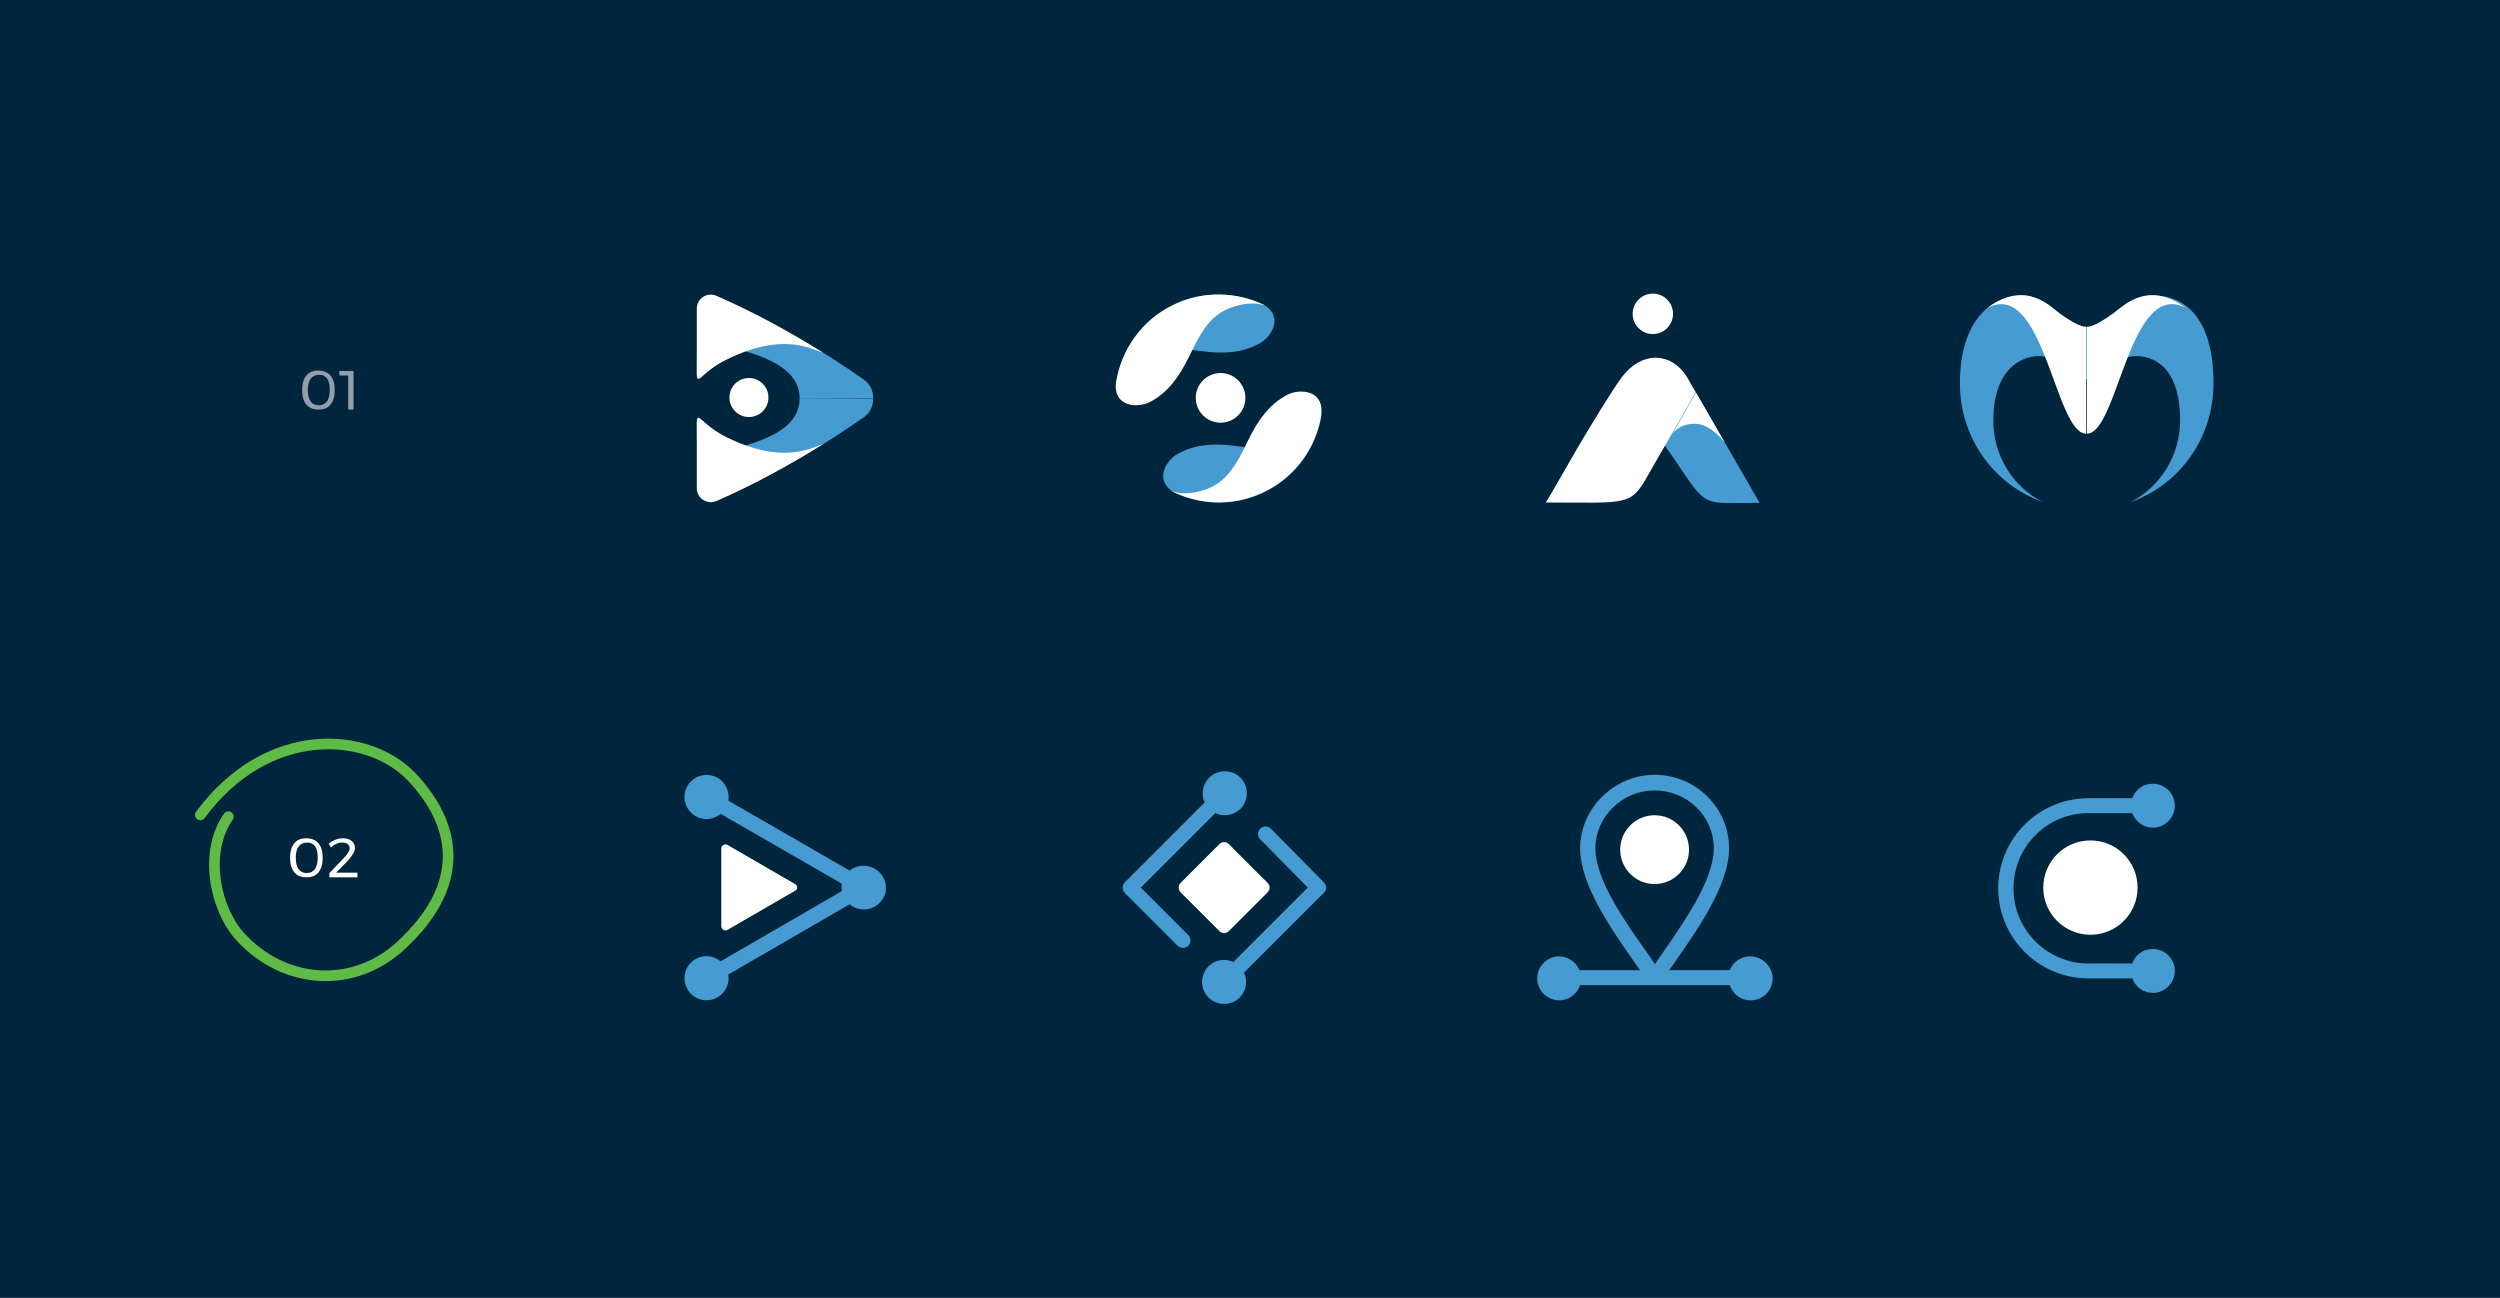 <?xml version="1.0" encoding="utf-8"?>
<!-- Generator: Adobe Illustrator 28.0.0, SVG Export Plug-In . SVG Version: 6.00 Build 0)  -->
<svg version="1.0" id="Layer_1" xmlns="http://www.w3.org/2000/svg" xmlns:xlink="http://www.w3.org/1999/xlink" x="0px" y="0px"
	 viewBox="0 0 705 366" style="enable-background:new 0 0 705 366;" xml:space="preserve">
<style type="text/css">
	.st0{fill:#00263E;}
	.st1{fill:#469CD2;}
	.st2{fill:#FFFFFF;}
	.st3{fill:none;stroke:#469CD2;stroke-width:3.925;stroke-linejoin:round;stroke-miterlimit:10;}
	.st4{fill:#929FAB;}
	.st5{fill:none;stroke:#5FBA46;stroke-width:3;stroke-linecap:round;stroke-miterlimit:10;}
</style>
<rect id="bg" class="st0" width="705" height="366"/>
<g>
	<g>
		<g id="XMLID_00000168836940364107869580000003568172057456574867_">
			<g>
				<path class="st1" d="M588.9,229.3h12.4c0.9,2.4,3.1,4.1,5.8,4.1h0c3.4,0,6.2-2.8,6.2-6.2v0c0-3.4-2.8-6.2-6.2-6.2h0
					c-2.7,0-5,1.7-5.8,4.1h-12.4c-14,0-25.4,11.4-25.4,25.4s11.4,25.4,25.4,25.4h12.4c0.9,2.4,3.1,4.1,5.8,4.1h0
					c3.4,0,6.2-2.8,6.2-6.2v0c0-3.4-2.8-6.2-6.2-6.2h0c-2.7,0-5,1.7-5.8,4.1h-12.4c-11.6,0-21.1-9.5-21.1-21.1
					C567.8,238.7,577.3,229.3,588.9,229.3z"/>
				<circle class="st2" cx="589.5" cy="250.3" r="13.3"/>
			</g>
		</g>
	</g>
	<g id="logo_00000072989743519909518670000001810356398030756756_">
		<g>
			<g>
				<path class="st1" d="M246.2,112.4c0.1,2-0.8,3.9-2.5,5.2c-3.6,2.5-7.5,5.1-11.5,7.6c-7.1,4.2-20.5,3.2-23.1,0.8
					c8.1-2.4,16.4-5.8,16.4-13.7C225.5,112.3,246.2,112.4,246.2,112.4z"/>
				<path class="st2" d="M196.5,125.9l0,11.8c0,2.8,2.9,4.7,5.5,3.6c9.7-4.2,20.5-10,30.2-16.1c-3.9,1.3-11.7,5.8-27.3-1.9
					C195.4,118.6,196.5,112.6,196.5,125.9z"/>
			</g>
			<g>
				<path class="st1" d="M246.2,112.3c0.1-2-0.8-3.9-2.5-5.2c-3.6-2.5-7.5-5.1-11.5-7.6c-7.1-4.2-20.5-3.2-23.1-0.8
					c8.1,2.4,16.4,5.8,16.4,13.7C225.5,112.4,246.2,112.3,246.2,112.3z"/>
				<path class="st2" d="M196.5,98.8l0-11.8c0-2.8,2.9-4.7,5.5-3.6c9.7,4.2,20.5,10,30.2,16.1c-3.9-1.3-11.7-5.8-27.3,1.9
					C195.4,106,196.5,112.1,196.5,98.8z"/>
			</g>
		</g>
		<circle class="st2" cx="211.2" cy="112.1" r="5.5"/>
	</g>
	<g>
		<circle class="st2" cx="344.2" cy="112.2" r="7"/>
		<g>
			<path class="st1" d="M314.8,107.8c1.3-8.2,6-15.8,13.6-20.4c8.7-5.3,18.9-5.6,27.6-1.6c0.6,0.3,1.2,0.6,1.7,1.1
				c3.8,3.4,0.5,8.3-2.4,9.9c-5.2,2.9-10.8,3-16.6,2.2c-4.9-0.6-10.6-1.5-15.3,0.5c-3.3,1.4-7.4,4.9-8.6,8.8
				C314.8,108.1,314.8,107.9,314.8,107.8z"/>
		</g>
		<g>
			<path class="st1" d="M332.1,128c5.2-2.9,10.8-3,16.6-2.2c4.9,0.6,10.6,1.5,15.3-0.5c3.3-1.4,7.4-4.9,8.6-8.7c0,0.1,0,0.1,0,0.2
				c0,0.1,0,0.2,0.1,0.2c-1.3,8.2-6,15.7-13.6,20.4c-8.7,5.3-18.9,5.6-27.6,1.6c-0.6-0.3-1.2-0.6-1.7-1.1
				C325.9,134.5,329.2,129.6,332.1,128z"/>
		</g>
		<g>
			<path class="st2" d="M314.7,107.9c1.5-9.3,7.3-17.8,16.5-22.1c8.3-3.9,17.6-3.5,25.3,0.2c0,0,0.1,0.1,0.1,0.1
				c0.1,0,0.1,0.1,0.2,0.1c-3.9-1.5-9.6,0-12.8,2.1c-4.3,2.9-6.6,8-8.8,12.5c-2.6,5.2-5.7,9.9-11,12.6c-2.9,1.5-8.8,1.5-9.5-3.5
				C314.6,109.3,314.6,108.6,314.7,107.9z"/>
		</g>
		<g>
			<path class="st2" d="M356.1,138.9c-8.8,4.1-18.5,3.5-26.5-0.8c3.9,2.1,10.2,0.6,13.7-1.7c4.3-2.9,6.6-8,8.8-12.5
				c2.6-5.2,5.7-9.9,11-12.6c2.9-1.5,8.8-1.5,9.5,3.5c0.1,0.7,0.1,1.4,0,2.1C371.2,126.1,365.3,134.6,356.1,138.9z"/>
		</g>
	</g>
	<g>
		<circle class="st2" cx="466.1" cy="88.5" r="5.7"/>
		<g>
			<path class="st1" d="M479.2,112.3l-0.9-1.5l-0.2-0.3c0,0,0,0,0,0c-0.2-0.4-0.5-0.7-0.7-1.1c-0.3,0.3-0.6,0.6-0.9,1
				c-0.8,0.9-1.5,1.7-2.3,2.6c-2.6,2.8-5.1,5.6-7.6,8.4l5.9,8.6c9.2,13.6,7.4,11.8,23.7,11.8L479.2,112.3z"/>
			<g>
				<path class="st2" d="M457.4,106.3c-2.6,3.4-10.5,16.5-12.3,19.6c-1.9,3.2-3.7,6.5-5.6,9.7c-1.1,1.9-2.2,3.9-3.4,5.8
					c0,0-0.2,0.3-0.2,0.3c23,0,23.9,1.2,28.9-7.8l1.2-2.1l12.2-21.2l-0.2-0.3c0,0-2.4-4.2-2.4-4.2C471.2,99.3,463,98.9,457.4,106.3z
					"/>
			</g>
			<g>
				<path class="st2" d="M478.3,110.8l-2.9,5c0.6-1,1.7-1.4,2.7-1.4c1.4,0,2.7,1.1,3.5,2.2l-2.5-4.3L478.3,110.8z"/>
			</g>
			<g>
				<path class="st2" d="M478.3,110.8l-7,12.1c1.4-2.5,4.1-3.4,6.6-3.4c3.4,0,6.5,2.8,8.5,5.3l-6-10.4L478.3,110.8z"/>
			</g>
		</g>
	</g>
	<g>
		<g>
			<g>
				<path class="st1" d="M607.1,83.3c-7.4,0-14.1,8.9-18.7,8.9c-5.4,0-11.1-8.9-17.9-8.9c-8.7,0-17.8,6.8-17.8,24.8
					c0,15.4,9.5,28.5,23.4,33.5c-8.5-4.3-14-13.1-14-23.1c0-13.1,6.7-18.1,13.1-18.1c5,0,9.2,6.5,13.2,6.5c3.4,0,8.3-6.5,13.8-6.5
					c6.6,0,12.6,4.7,12.6,18.1c0,10-5.6,18.8-14,23.1c13.9-4.9,23.4-18.1,23.4-33.5C624.2,89.6,616.1,83.3,607.1,83.3z"/>
			</g>
		</g>
		<g>
			<g>
				<path class="st2" d="M588.4,92.1c0.1,0,1.5,0.7,7.7-3.8c2.4-1.8,9.5-9.5,20.2-1.5c-15.9-8.2-19,35.5-27.8,35.5V92.1z"/>
			</g>
			<g>
				<path class="st2" d="M588.4,92.1c-0.1,0-1.5,0.7-7.7-3.8c-2.4-1.8-9.5-9.5-20.2-1.5c15.9-8.2,19,35.5,27.8,35.5V92.1z"/>
			</g>
		</g>
	</g>
	<g id="auto_x5F_insights_x5F_icon_x5F_bg_00000003820581025042253590000002622495076159548318_">
		<g>
			<g>
				<circle class="st2" cx="466.6" cy="239.6" r="9.7"/>
			</g>
			<path class="st1" d="M493.5,269.7c-2.6,0-4.8,1.6-5.7,3.9h-17.1c0.4-0.6,0.8-1.1,1.2-1.7c7-10,15.7-22.4,15.7-32.7
				c0-11.4-9.4-20.7-21-20.7c-11.4,0-21,9.5-21,20.7c0,10.3,8.7,22.7,15.7,32.7c0.4,0.6,0.8,1.1,1.2,1.7h-17.1
				c-0.9-2.3-3.2-3.9-5.7-3.9c-3.4,0-6.2,2.8-6.2,6.2c0,3.4,2.8,6.2,6.2,6.2c2.7,0,5.1-1.8,5.9-4.3h42.2c0.8,2.5,3.1,4.3,5.9,4.3
				c3.4,0,6.2-2.8,6.2-6.2C499.8,272.5,497,269.7,493.5,269.7z M449.9,239.2c0-8.9,7.6-16.3,16.7-16.3c9.2,0,16.7,7.3,16.7,16.3
				c0,8.9-8.3,20.7-14.9,30.2c-0.6,0.8-1.2,1.7-1.7,2.5c-0.6-0.8-1.1-1.6-1.7-2.5C458.2,259.9,449.9,248.1,449.9,239.2z"/>
		</g>
	</g>
	<g>
		<g id="Designer_Cloud_00000158743359750064769430000017755992918129351600_">
			<g>
				<g>
					<path class="st3" d="M200.1,225.2"/>
					<path class="st1" d="M245,244.3c-2-0.5-3.9,0.1-5.4,1.2l-34.2-19.7c0.5-3.2-1.5-6.4-4.7-7.1c-3.4-0.8-6.7,1.3-7.5,4.6
						c-0.8,3.4,1.3,6.7,4.6,7.5c2,0.5,4-0.1,5.4-1.3l34.2,19.7c-0.1,0.7-0.1,1.4,0,2.1l-34.2,19.8c-0.7-0.6-1.6-1-2.5-1.3
						c-3.4-0.8-6.7,1.3-7.5,4.6c-0.8,3.4,1.3,6.7,4.6,7.5c3.4,0.8,6.7-1.3,7.5-4.6c0.2-0.8,0.2-1.7,0.1-2.5l34.2-19.8
						c0.7,0.6,1.6,1.1,2.6,1.3c3.3,0.8,6.7-1.3,7.5-4.6C250.4,248.4,248.3,245.1,245,244.3z"/>
					<path class="st2" d="M224.2,249.3l-19-11c-0.8-0.5-1.8,0.1-1.8,1v21.9c0,0.9,1,1.5,1.8,1l19-11
						C225,250.9,225,249.8,224.2,249.3z"/>
				</g>
			</g>
		</g>
	</g>
	<g>
		<g>
			<g>
				<g>
					<g>
						<path class="st1" d="M321.7,250.3l21-21c2.3,1.1,5.1,0.7,7.1-1.2c2.4-2.4,2.4-6.4,0-8.8c-2.4-2.4-6.4-2.4-8.8,0
							c-1.9,1.9-2.3,4.7-1.3,7l-22.5,22.5c-0.4,0.4-0.6,1-0.6,1.5c0,0.6,0.2,1.1,0.6,1.5l14.9,14.9c0.4,0.4,1,0.6,1.5,0.6
							c0.6,0,1.1-0.2,1.5-0.6c0.8-0.8,0.8-2.2,0-3L321.7,250.3z"/>
						<path class="st1" d="M373.3,248.8l-14.9-15.1c-0.8-0.8-2.2-0.9-3,0c-0.8,0.8-0.9,2.2,0,3l13.4,13.6l-21,21
							c-2.3-1.1-5.1-0.7-7,1.2l0,0c-2.4,2.4-2.4,6.4,0,8.8l0,0c2.4,2.4,6.4,2.4,8.8,0l0,0c1.9-1.9,2.3-4.7,1.2-7l22.5-22.5
							C374.2,251,374.2,249.7,373.3,248.8z"/>
					</g>
					<path class="st2" d="M357.5,251.6l-11,11c-0.7,0.7-1.9,0.7-2.6,0l-11-11c-0.7-0.7-0.7-1.9,0-2.6l11-11c0.7-0.7,1.9-0.7,2.6,0
						l11,11C358.2,249.7,358.2,250.9,357.5,251.6z"/>
				</g>
			</g>
		</g>
	</g>
	<g>
		<path class="st4" d="M93.2,105.9c0.8,1,1.2,2.3,1.2,4.1c0,1.8-0.4,3.1-1.2,4.1c-0.8,1-1.9,1.4-3.4,1.4c-1.5,0-2.6-0.5-3.4-1.4
			c-0.8-1-1.2-2.3-1.2-4.1c0-1.8,0.4-3.1,1.2-4.1c0.8-1,1.9-1.4,3.4-1.4C91.2,104.5,92.4,105,93.2,105.9z M86.8,110
			c0,1.4,0.3,2.5,0.8,3.2c0.5,0.7,1.3,1.1,2.3,1.1c1,0,1.8-0.4,2.3-1.1s0.8-1.8,0.8-3.2c0-2.9-1-4.3-3-4.3S86.8,107.1,86.8,110z"/>
		<path class="st4" d="M95.7,104.6h4v10.9h-1.5v-9.6h-2.5V104.6z"/>
	</g>
	<g>
		<path class="st2" d="M89.8,237.8c0.8,1,1.2,2.3,1.2,4.1s-0.4,3.1-1.2,4.1c-0.8,1-1.9,1.4-3.4,1.4c-1.5,0-2.6-0.5-3.4-1.4
			c-0.8-1-1.2-2.3-1.2-4.1s0.4-3.1,1.2-4.1c0.8-1,1.9-1.4,3.4-1.4C87.9,236.4,89,236.9,89.8,237.8z M83.4,241.9
			c0,1.4,0.3,2.5,0.8,3.2c0.5,0.7,1.3,1.1,2.3,1.1c1,0,1.8-0.4,2.3-1.1c0.5-0.7,0.8-1.8,0.8-3.2c0-2.9-1-4.3-3-4.3
			S83.4,239,83.4,241.9z"/>
		<path class="st2" d="M100.8,246v1.4h-7.9v-1.2l4.2-4.4c0.5-0.5,0.8-0.9,1.1-1.4c0.3-0.5,0.4-0.8,0.4-1.2c0-0.5-0.2-0.9-0.6-1.2
			c-0.4-0.3-0.9-0.4-1.6-0.4c-0.5,0-1,0.1-1.6,0.4c-0.6,0.2-1,0.6-1.5,1l-0.6-1.1c0.6-0.5,1.2-0.8,1.9-1.1c0.7-0.3,1.3-0.4,2-0.4
			c1.1,0,1.9,0.2,2.5,0.7c0.6,0.5,1,1.1,1,2c0,1-0.7,2.1-2,3.6l-3.3,3.4H100.8z"/>
	</g>
</g>
<path class="st5" d="M56.5,229.8c18.9-25.6,47.5-23.8,59.9-10.4c12.4,13.4,15.3,30-3.3,47.2c-13.4,12.4-32.8,11.1-45.2-2.3
	c-7.1-7.6-10.7-23.7-3.5-34"/>
<g>
</g>
<g>
</g>
<g>
</g>
<g>
</g>
<g>
</g>
<g>
</g>
<g>
</g>
<g>
</g>
<g>
</g>
<g>
</g>
<g>
</g>
<g>
</g>
<g>
</g>
<g>
</g>
<g>
</g>
</svg>
